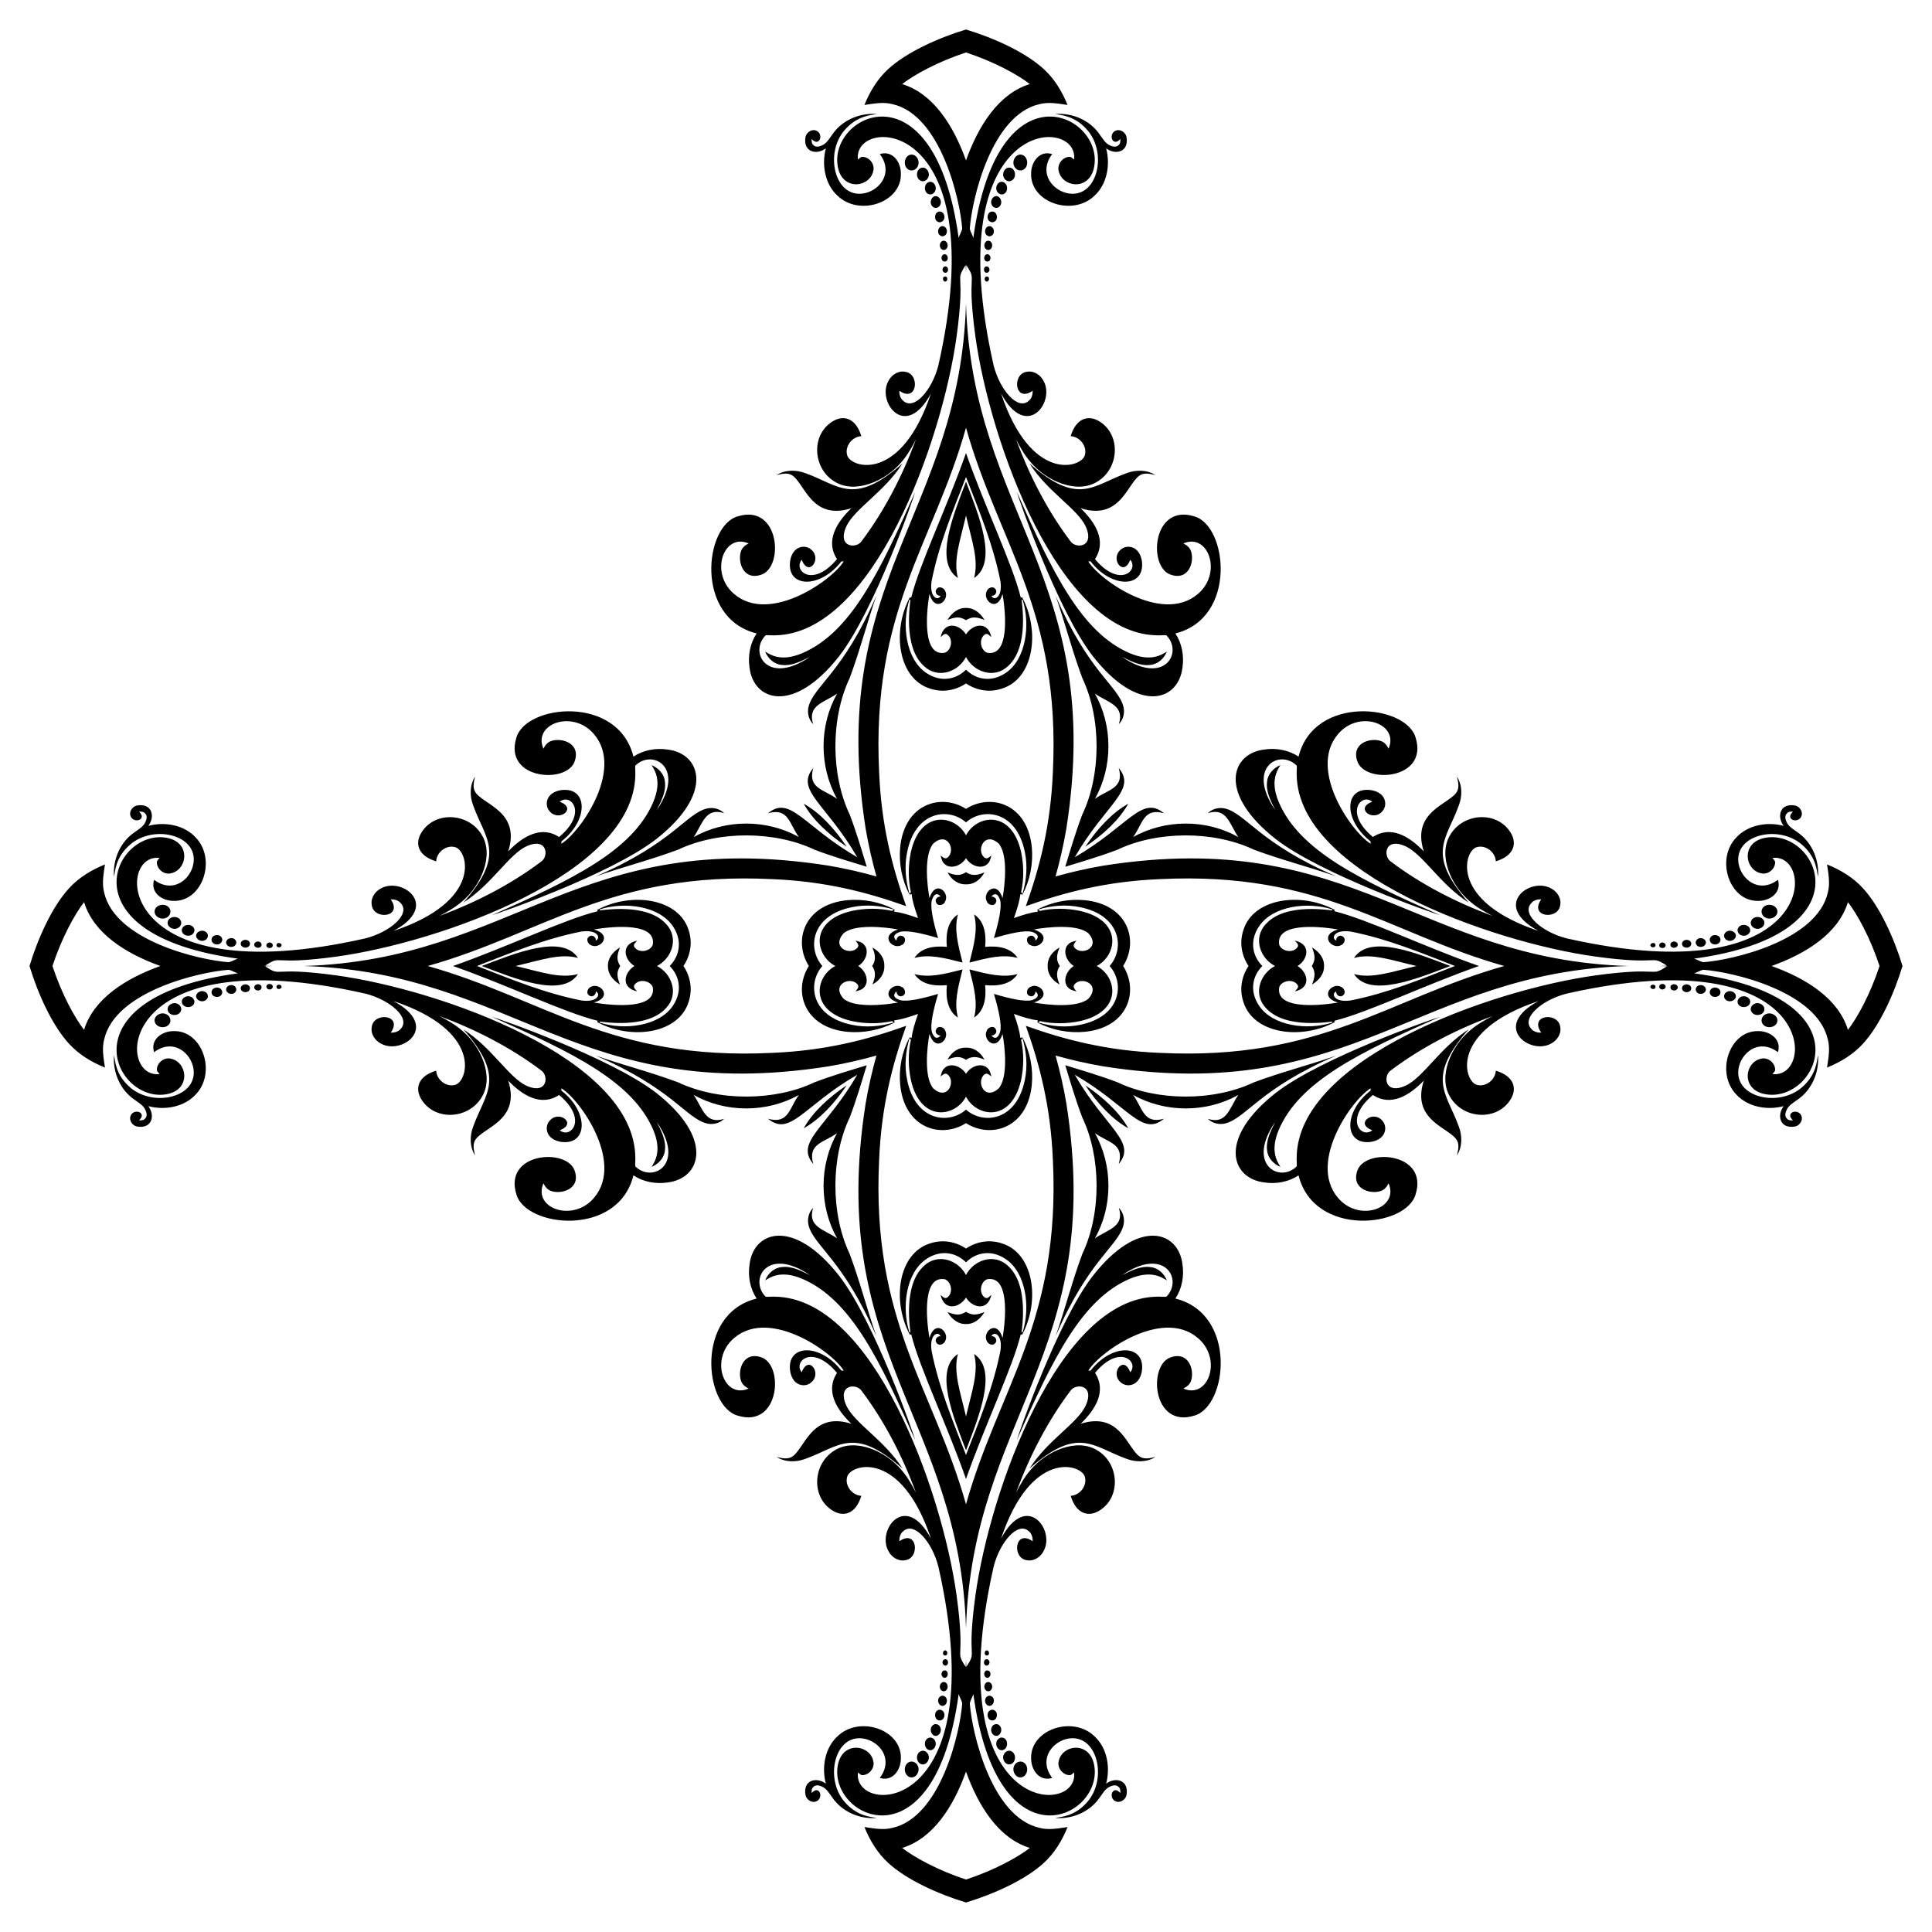 <?xml version="1.0" encoding="utf-8"?>

<!DOCTYPE svg PUBLIC "-//W3C//DTD SVG 1.1//EN" "http://www.w3.org/Graphics/SVG/1.1/DTD/svg11.dtd">
<svg version="1.1" id="Layer_1" xmlns="http://www.w3.org/2000/svg" xmlns:xlink="http://www.w3.org/1999/xlink" x="0px" y="0px"
	 viewBox="0 0 1650.41 1650.41" enable-background="new 0 0 1650.41 1650.41" xml:space="preserve">
<g>
	<path d="M1417.612,825.205c2.109,0.061,4.234,0.137,6.377,0.228c-15.158,9.877-3.466-0.109-61.307,7.842
		c-89.325,12.4-253.84,70.971-254.993,155.214c-0.137,2.614,0.282,5.228,0.056,7.842c-14.678,14.622-43.356-1.535-18.46-37.764
		c-3.684,7.521-8.036,15.476-6.869,24.179c0.587,6.451,5.526,11.663,11.341,14.044c-2.642-4.598-9.024-13.348-1.359-31.651
		c17.672-41.388,69.052-66.125,137.704-96.481c-3.249,0.662-101.247,34.613-140.245,64.911
		c-49.867,39.095-38.332,73.294-9.532,76.574c9.965,1.464,20.519-0.483,28.972-6.081c13.229,53.27,92.542,44.544,100.093,15.87
		c10.653-35.171-42.203-39.353-49.66-20.495c-5.998,15.843,10.431,21.052,19.634,18.05c3.201-1.006,5.43-3.684,6.797-6.636
		c8.921,20.209-21.88,32.601-40.507,15.226c-31.034-29.737,8.662-86.412,25.224-96.417c-0.024,0.507-0.065,1.512-0.081,2.019
		c-23.638,18.328-22.622,46.986,0.491,43.748c13.352-2.216,14.113-13.419,9.475-18.178c-7.902-9.229-23.759,2.695-8.494,8.253
		c-9.047,7.716-24.608-9.156,0.523-30.091c15.23,10,31.061,0.687,43.483-12.315c-11.111,34.805,22.774,40.18,28.49,51.341
		c2.019,3.982,0.732,8.43-0.145,12.524c4.625-7.263,4.585-16.634,1.609-24.501c-10.446-29.186-28.509-41.123,8.253-83.032
		c-24.529,15.722-38.512,40.94-53.947,48.132c-18.011,7.878-19.037-8.921-12.395-13.183c26.35-19.827,56.047-34.949,86.886-46.427
		c-6.636,3.515-13.28,7.175-18.99,12.113c-16.422,13.483-28.107,39.9-16.964,57.503c11.282,18.5,39.608,20.243,51.213,1.834
		c5.928-9.267,3.329-20.035-12.475-24.774c-0.41,7.947-8.904,14.519-16.65,11.977c-10.836-3.766-22.639-46.158,53.208-71.474
		c-40.534,21.609-7.687,46.225,10.296,36.525c5.261-2.526,9.242-8.253,8.188-14.245c-1.451-13.279-27.107-10.693-16.216,4.762
		c-3.113,0.016-6.451-0.692-8.502-3.234c-8.9-9.386,9.257-24.851,30.107-30.123c214.531-48.496,213.693,73.809,175.838,68.659
		c0.95-1.174,2.413-2.204,2.333-3.885c-0.105-5.864-6.403-10.754-12.122-9.162c-14.216,2.995-17.473,27.285,4.842,30.469
		c44.063,6.553,87.348-83.006-61.983-103.423c2.743-0.756,5.18-2.509,7.971-3.024c25.124,1.814,97.074,18.519,106.302,59.505
		c2.115,7.923,0.467,16.087-0.675,24.01c11.494-4.633,22.401-11.212,30.782-20.446c14.214-15.555,26.395-42.203,33.677-66.313
		c-7.281-24.11-19.463-50.758-33.677-66.313c-8.381-9.234-19.288-15.813-30.782-20.446c1.142,7.923,2.791,16.087,0.675,24.01
		c-9.228,40.987-81.178,57.691-106.302,59.505c-2.791-0.515-5.228-2.268-7.971-3.024c149.33-20.417,106.045-109.975,61.983-103.423
		c-22.314,3.184-19.058,27.474-4.842,30.469c5.719,1.593,12.017-3.298,12.122-9.162c0.081-1.681-1.383-2.711-2.333-3.885
		c37.855-5.15,38.694,117.155-175.838,68.659c-20.85-5.272-39.007-20.737-30.107-30.123c2.051-2.542,5.389-3.25,8.502-3.234
		c-10.892,15.455,14.764,18.041,16.216,4.762c1.054-5.993-2.928-11.719-8.188-14.245c-17.983-9.7-50.83,14.916-10.296,36.525
		c-75.847-25.316-64.044-67.708-53.208-71.474c7.746-2.542,16.24,4.03,16.65,11.977c15.804-4.739,18.404-15.507,12.475-24.774
		c-11.604-18.409-39.931-16.666-51.213,1.834c-11.143,17.603,0.542,44.019,16.964,57.503c5.711,4.939,12.355,8.599,18.99,12.113
		c-30.839-11.478-60.535-26.6-86.886-46.427c-6.642-4.262-5.617-21.061,12.395-13.183c15.435,7.192,29.418,32.411,53.947,48.132
		c-36.761-41.909-18.698-53.847-8.253-83.032c2.976-7.867,3.016-17.237-1.609-24.501c0.877,4.094,2.164,8.542,0.145,12.524
		c-5.716,11.161-39.601,16.536-28.49,51.341c-12.422-13.001-28.253-22.315-43.483-12.315c-25.131-20.935-9.57-37.807-0.523-30.091
		c-15.265,5.557,0.592,17.481,8.494,8.253c4.638-4.759,3.876-15.962-9.475-18.178c-23.113-3.237-24.129,25.42-0.491,43.748
		c0.016,0.507,0.056,1.512,0.081,2.019c-16.562-10.005-56.259-66.679-25.224-96.417c18.627-17.375,49.428-4.983,40.507,15.226
		c-1.367-2.952-3.596-5.63-6.797-6.636c-9.204-3.003-25.632,2.206-19.634,18.05c7.457,18.858,60.313,14.676,49.66-20.495
		c-7.551-28.675-86.863-37.401-100.093,15.87c-8.454-5.598-19.007-7.545-28.972-6.081c-28.801,3.28-40.336,37.479,9.532,76.574
		c38.999,30.298,136.997,64.249,140.245,64.911c-68.652-30.357-120.031-55.094-137.704-96.481
		c-7.665-18.303-1.282-27.053,1.359-31.651c-5.815,2.381-10.754,7.593-11.341,14.044c-1.166,8.703,3.185,16.658,6.869,24.179
		c-24.897-36.229,3.781-52.385,18.46-37.764c0.225,2.614-0.193,5.228-0.056,7.842c1.153,84.243,165.668,142.815,254.993,155.214
		c57.841,7.951,46.149-2.035,61.307,7.842C1421.846,825.068,1419.721,825.144,1417.612,825.205z M825.205,1417.612
		c-0.061,2.109-0.137,4.234-0.228,6.377c-9.877-15.158,0.109-3.466-7.842-61.307c-12.4-89.325-70.971-253.84-155.214-254.993
		c-2.614-0.137-5.228,0.282-7.842,0.056c-14.622-14.678,1.535-43.356,37.764-18.46c-7.521-3.684-15.476-8.036-24.179-6.869
		c-6.451,0.587-11.663,5.526-14.044,11.341c4.598-2.642,13.348-9.024,31.651-1.359c41.388,17.672,66.125,69.052,96.481,137.704
		c-0.662-3.249-34.613-101.247-64.911-140.245c-39.095-49.867-73.294-38.332-76.574-9.532c-1.464,9.965,0.482,20.519,6.081,28.972
		c-53.27,13.229-44.544,92.542-15.87,100.093c35.171,10.653,39.353-42.203,20.495-49.66c-15.843-5.998-21.052,10.431-18.05,19.634
		c1.006,3.201,3.684,5.43,6.636,6.797c-20.209,8.921-32.601-21.88-15.226-40.507c29.737-31.034,86.412,8.662,96.417,25.224
		c-0.507-0.024-1.512-0.065-2.019-0.081c-18.329-23.638-46.986-22.622-43.748,0.491c2.216,13.352,13.419,14.113,18.178,9.475
		c9.229-7.902-2.695-23.759-8.253-8.494c-7.716-9.047,9.156-24.608,30.091,0.523c-10,15.23-0.687,31.061,12.315,43.483
		c-34.805-11.111-40.18,22.774-51.341,28.49c-3.982,2.019-8.43,0.732-12.524-0.145c7.263,4.625,16.634,4.585,24.501,1.609
		c29.186-10.446,41.123-28.509,83.032,8.253c-15.722-24.529-40.94-38.512-48.132-53.947c-7.878-18.011,8.921-19.037,13.183-12.395
		c19.827,26.35,34.949,56.047,46.427,86.886c-3.515-6.636-7.175-13.28-12.113-18.99c-13.483-16.422-39.9-28.107-57.503-16.964
		c-18.5,11.282-20.243,39.608-1.834,51.213c9.267,5.928,20.035,3.329,24.774-12.475c-7.947-0.41-14.519-8.904-11.977-16.65
		c3.766-10.836,46.158-22.639,71.474,53.208c-21.609-40.534-46.225-7.687-36.525,10.296c2.526,5.261,8.253,9.242,14.245,8.188
		c13.279-1.451,10.693-27.107-4.762-16.216c-0.016-3.113,0.692-6.451,3.234-8.502c9.386-8.9,24.851,9.257,30.123,30.107
		c48.496,214.531-73.809,213.693-68.659,175.838c1.174,0.95,2.204,2.413,3.885,2.333c5.864-0.105,10.754-6.403,9.162-12.122
		c-2.995-14.216-27.285-17.473-30.469,4.842c-6.553,44.063,83.006,87.348,103.423-61.983c0.756,2.743,2.509,5.18,3.024,7.971
		c-1.814,25.124-18.519,97.074-59.505,106.302c-7.923,2.115-16.087,0.467-24.01-0.675c4.633,11.494,11.212,22.401,20.446,30.782
		c15.555,14.214,42.203,26.395,66.313,33.677c24.11-7.281,50.758-19.463,66.313-33.677c9.234-8.381,15.813-19.288,20.446-30.782
		c-7.923,1.142-16.087,2.791-24.01,0.675c-40.987-9.228-57.691-81.178-59.505-106.302c0.515-2.791,2.268-5.228,3.024-7.971
		c20.417,149.33,109.975,106.045,103.423,61.983c-3.183-22.314-27.474-19.058-30.469-4.842c-1.593,5.719,3.298,12.017,9.162,12.122
		c1.681,0.081,2.711-1.383,3.885-2.333c5.15,37.855-117.155,38.694-68.659-175.838c5.272-20.85,20.737-39.007,30.123-30.107
		c2.542,2.051,3.25,5.389,3.234,8.502c-15.455-10.892-18.041,14.764-4.762,16.216c5.993,1.054,11.719-2.928,14.245-8.188
		c9.7-17.983-14.916-50.83-36.525-10.296c25.316-75.847,67.708-64.044,71.474-53.208c2.542,7.746-4.03,16.24-11.977,16.65
		c4.739,15.804,15.507,18.404,24.774,12.475c18.409-11.604,16.666-39.931-1.834-51.213c-17.603-11.143-44.019,0.542-57.503,16.964
		c-4.939,5.711-8.599,12.355-12.113,18.99c11.478-30.839,26.6-60.535,46.427-86.886c4.262-6.642,21.061-5.617,13.183,12.395
		c-7.192,15.435-32.411,29.418-48.132,53.947c41.909-36.761,53.847-18.698,83.032-8.253c7.867,2.976,17.237,3.016,24.501-1.609
		c-4.094,0.877-8.542,2.164-12.524,0.145c-11.161-5.716-16.536-39.601-51.341-28.49c13.001-12.422,22.315-28.253,12.315-43.483
		c20.935-25.131,37.807-9.57,30.091-0.523c-5.557-15.265-17.481,0.592-8.253,8.494c4.759,4.638,15.962,3.876,18.178-9.475
		c3.238-23.113-25.42-24.129-43.748-0.491c-0.507,0.016-1.512,0.056-2.019,0.081c10.004-16.562,66.679-56.259,96.417-25.224
		c17.375,18.627,4.983,49.428-15.226,40.507c2.952-1.367,5.63-3.596,6.636-6.797c3.003-9.204-2.206-25.632-18.05-19.634
		c-18.858,7.457-14.677,60.313,20.495,49.66c28.675-7.551,37.4-86.863-15.87-100.093c5.598-8.454,7.545-19.007,6.081-28.972
		c-3.28-28.801-37.479-40.336-76.574,9.532c-30.298,38.999-64.249,136.997-64.911,140.245
		c30.357-68.652,55.094-120.031,96.481-137.704c18.303-7.665,27.053-1.282,31.651,1.359c-2.381-5.815-7.593-10.754-14.044-11.341
		c-8.703-1.166-16.658,3.185-24.179,6.869c36.229-24.897,52.385,3.781,37.764,18.46c-2.614,0.225-5.228-0.193-7.842-0.056
		c-84.243,1.153-142.815,165.668-155.214,254.993c-7.951,57.841,2.035,46.149-7.842,61.307
		C825.342,1421.846,825.266,1419.721,825.205,1417.612z M232.798,825.205c-2.109-0.061-4.234-0.137-6.377-0.228
		c15.158-9.877,3.466,0.109,61.307-7.842c89.325-12.4,253.84-70.971,254.993-155.214c0.137-2.614-0.282-5.228-0.056-7.842
		c14.678-14.622,43.356,1.535,18.46,37.764c3.684-7.521,8.035-15.476,6.869-24.179c-0.587-6.451-5.526-11.663-11.341-14.044
		c2.642,4.598,9.024,13.348,1.359,31.651c-17.672,41.388-69.052,66.125-137.704,96.481c3.249-0.662,101.247-34.613,140.246-64.911
		c49.867-39.095,38.332-73.294,9.532-76.574c-9.965-1.464-20.519,0.482-28.972,6.081c-13.229-53.27-92.542-44.544-100.093-15.87
		c-10.653,35.171,42.203,39.353,49.66,20.495c5.998-15.843-10.431-21.052-19.634-18.05c-3.201,1.006-5.43,3.684-6.797,6.636
		c-8.921-20.209,21.88-32.601,40.507-15.226c31.034,29.737-8.662,86.412-25.224,96.417c0.024-0.507,0.065-1.512,0.081-2.019
		c23.638-18.329,22.622-46.986-0.491-43.748c-13.352,2.216-14.113,13.419-9.475,18.178c7.902,9.229,23.759-2.695,8.494-8.253
		c9.047-7.716,24.608,9.156-0.523,30.091c-15.23-10-31.061-0.687-43.483,12.315c11.111-34.805-22.774-40.18-28.49-51.341
		c-2.019-3.982-0.732-8.43,0.145-12.524c-4.625,7.263-4.585,16.634-1.609,24.501c10.446,29.186,28.509,41.123-8.253,83.032
		c24.53-15.722,38.512-40.94,53.947-48.132c18.011-7.878,19.037,8.921,12.395,13.183c-26.35,19.827-56.047,34.949-86.886,46.427
		c6.636-3.515,13.28-7.175,18.99-12.113c16.422-13.483,28.107-39.9,16.964-57.503c-11.282-18.5-39.608-20.243-51.213-1.834
		c-5.928,9.267-3.329,20.035,12.475,24.774c0.41-7.947,8.904-14.519,16.65-11.977c10.836,3.766,22.639,46.158-53.207,71.474
		c40.534-21.609,7.687-46.225-10.296-36.525c-5.261,2.526-9.242,8.253-8.188,14.245c1.451,13.279,27.107,10.693,16.216-4.762
		c3.113-0.016,6.451,0.692,8.502,3.234c8.9,9.386-9.257,24.851-30.107,30.123c-214.531,48.496-213.693-73.809-175.838-68.659
		c-0.95,1.174-2.413,2.204-2.333,3.885c0.105,5.864,6.403,10.754,12.122,9.162c14.216-2.995,17.473-27.285-4.842-30.469
		c-44.063-6.553-87.348,83.006,61.983,103.423c-2.743,0.756-5.18,2.509-7.971,3.024c-25.124-1.814-97.074-18.519-106.302-59.505
		c-2.115-7.923-0.467-16.087,0.675-24.01c-11.494,4.633-22.401,11.212-30.782,20.446c-14.214,15.555-26.395,42.203-33.677,66.313
		c7.281,24.11,19.463,50.758,33.677,66.313c8.381,9.234,19.288,15.813,30.782,20.446c-1.142-7.923-2.791-16.087-0.675-24.01
		c9.228-40.987,81.178-57.691,106.302-59.505c2.791,0.515,5.228,2.268,7.971,3.024C53.932,851.89,97.217,941.448,141.279,934.896
		c22.314-3.183,19.058-27.474,4.842-30.469c-5.719-1.593-12.017,3.298-12.122,9.162c-0.081,1.681,1.383,2.711,2.333,3.885
		c-37.856,5.15-38.694-117.155,175.838-68.659c20.85,5.272,39.007,20.737,30.107,30.123c-2.051,2.542-5.389,3.25-8.502,3.234
		c10.892-15.455-14.764-18.041-16.216-4.762c-1.054,5.993,2.928,11.719,8.188,14.245c17.983,9.7,50.83-14.916,10.296-36.525
		c75.847,25.316,64.044,67.708,53.207,71.474c-7.746,2.542-16.24-4.03-16.65-11.977c-15.804,4.739-18.404,15.507-12.475,24.774
		c11.604,18.409,39.931,16.666,51.213-1.834c11.143-17.603-0.542-44.019-16.964-57.503c-5.711-4.939-12.355-8.599-18.99-12.113
		c30.839,11.478,60.535,26.6,86.886,46.427c6.642,4.262,5.617,21.061-12.395,13.183c-15.435-7.192-29.418-32.411-53.947-48.132
		c36.761,41.909,18.698,53.847,8.253,83.032c-2.976,7.867-3.016,17.237,1.609,24.501c-0.877-4.094-2.164-8.542-0.145-12.524
		c5.716-11.161,39.601-16.536,28.49-51.341c12.422,13.001,28.253,22.315,43.483,12.315c25.131,20.935,9.57,37.807,0.523,30.091
		c15.265-5.557-0.592-17.481-8.494-8.253c-4.638,4.759-3.876,15.962,9.475,18.178c23.113,3.238,24.129-25.42,0.491-43.748
		c-0.016-0.507-0.056-1.512-0.081-2.019c16.562,10.004,56.259,66.679,25.224,96.417c-18.627,17.375-49.428,4.983-40.507-15.226
		c1.367,2.952,3.596,5.63,6.797,6.636c9.204,3.003,25.632-2.206,19.634-18.05c-7.457-18.858-60.313-14.677-49.66,20.495
		c7.551,28.675,86.863,37.4,100.093-15.87c8.454,5.598,19.007,7.545,28.972,6.081c28.801-3.28,40.336-37.479-9.532-76.574
		c-38.999-30.298-136.997-64.249-140.246-64.911c68.652,30.357,120.031,55.094,137.704,96.481
		c7.665,18.303,1.282,27.053-1.359,31.651c5.815-2.381,10.754-7.593,11.341-14.044c1.166-8.703-3.185-16.658-6.869-24.179
		c24.897,36.229-3.781,52.385-18.46,37.764c-0.225-2.614,0.193-5.228,0.056-7.842c-1.153-84.243-165.668-142.815-254.993-155.214
		c-57.841-7.951-46.149,2.035-61.307-7.842C228.563,825.342,230.689,825.266,232.798,825.205z M825.205,232.798
		c0.061-2.109,0.137-4.234,0.228-6.377c9.877,15.158-0.109,3.466,7.842,61.307c12.4,89.325,70.971,253.84,155.214,254.993
		c2.614,0.137,5.228-0.282,7.842-0.056c14.622,14.678-1.535,43.356-37.764,18.46c7.521,3.684,15.476,8.035,24.179,6.869
		c6.451-0.587,11.663-5.526,14.044-11.341c-4.598,2.642-13.348,9.024-31.651,1.359c-41.388-17.672-66.125-69.052-96.481-137.704
		c0.662,3.249,34.613,101.247,64.911,140.246c39.095,49.867,73.294,38.332,76.574,9.532c1.464-9.965-0.483-20.519-6.081-28.972
		c53.27-13.229,44.544-92.542,15.87-100.093c-35.171-10.653-39.353,42.203-20.495,49.66c15.843,5.998,21.052-10.431,18.05-19.634
		c-1.006-3.201-3.684-5.43-6.636-6.797c20.209-8.921,32.601,21.88,15.226,40.507c-29.737,31.034-86.412-8.662-96.417-25.224
		c0.507,0.024,1.512,0.065,2.019,0.081c18.328,23.638,46.986,22.622,43.748-0.491c-2.216-13.352-13.419-14.113-18.178-9.475
		c-9.229,7.902,2.695,23.759,8.253,8.494c7.716,9.047-9.156,24.608-30.091-0.523c10-15.23,0.687-31.061-12.315-43.483
		c34.805,11.111,40.18-22.774,51.341-28.49c3.982-2.019,8.43-0.732,12.524,0.145c-7.263-4.625-16.634-4.585-24.501-1.609
		c-29.186,10.446-41.123,28.509-83.032-8.253c15.722,24.53,40.94,38.512,48.132,53.947c7.878,18.011-8.921,19.037-13.183,12.395
		c-19.827-26.35-34.949-56.047-46.427-86.886c3.515,6.636,7.175,13.28,12.113,18.99c13.483,16.422,39.9,28.107,57.503,16.964
		c18.5-11.282,20.243-39.608,1.834-51.213c-9.267-5.928-20.035-3.329-24.774,12.475c7.947,0.41,14.519,8.904,11.977,16.65
		c-3.766,10.836-46.158,22.639-71.474-53.207c21.609,40.534,46.225,7.687,36.525-10.296c-2.526-5.261-8.253-9.242-14.245-8.188
		c-13.279,1.451-10.693,27.107,4.762,16.216c0.016,3.113-0.692,6.451-3.234,8.502c-9.386,8.9-24.851-9.257-30.123-30.107
		c-48.496-214.531,73.809-213.693,68.659-175.838c-1.174-0.95-2.204-2.413-3.885-2.333c-5.864,0.105-10.754,6.403-9.162,12.122
		c2.995,14.216,27.285,17.473,30.469-4.842c6.553-44.063-83.006-87.348-103.423,61.983c-0.756-2.743-2.509-5.18-3.024-7.971
		c1.814-25.124,18.519-97.074,59.505-106.302c7.923-2.115,16.087-0.467,24.01,0.675c-4.633-11.494-11.212-22.401-20.446-30.782
		c-15.555-14.214-42.203-26.395-66.313-33.677c-24.11,7.281-50.758,19.463-66.313,33.677c-9.234,8.381-15.813,19.288-20.446,30.782
		c7.923-1.142,16.087-2.791,24.01-0.675c40.987,9.228,57.691,81.178,59.505,106.302c-0.515,2.791-2.268,5.228-3.024,7.971
		C798.52,53.932,708.961,97.217,715.514,141.279c3.184,22.314,27.474,19.058,30.469,4.842c1.593-5.719-3.298-12.017-9.162-12.122
		c-1.681-0.081-2.711,1.383-3.885,2.333c-5.15-37.856,117.155-38.694,68.659,175.838c-5.272,20.85-20.737,39.007-30.123,30.107
		c-2.542-2.051-3.25-5.389-3.234-8.502c15.455,10.892,18.041-14.764,4.762-16.216c-5.993-1.054-11.719,2.928-14.245,8.188
		c-9.7,17.983,14.916,50.83,36.525,10.296c-25.316,75.847-67.708,64.044-71.474,53.207c-2.542-7.746,4.03-16.24,11.977-16.65
		c-4.739-15.804-15.507-18.404-24.774-12.475c-18.409,11.604-16.666,39.931,1.834,51.213c17.603,11.143,44.019-0.542,57.503-16.964
		c4.939-5.711,8.599-12.355,12.113-18.99c-11.478,30.839-26.6,60.535-46.427,86.886c-4.262,6.642-21.061,5.617-13.183-12.395
		c7.192-15.435,32.411-29.418,48.132-53.947c-41.909,36.761-53.847,18.698-83.032,8.253c-7.867-2.976-17.237-3.016-24.501,1.609
		c4.094-0.877,8.542-2.164,12.524-0.145c11.161,5.716,16.536,39.601,51.341,28.49c-13.001,12.422-22.315,28.253-12.315,43.483
		c-20.935,25.131-37.807,9.57-30.091,0.523c5.557,15.265,17.481-0.592,8.253-8.494c-4.759-4.638-15.962-3.876-18.178,9.475
		c-3.237,23.113,25.42,24.129,43.748,0.491c0.507-0.016,1.512-0.056,2.019-0.081c-10.005,16.562-66.679,56.259-96.417,25.224
		c-17.375-18.627-4.983-49.428,15.226-40.507c-2.952,1.367-5.63,3.596-6.636,6.797c-3.003,9.204,2.206,25.632,18.05,19.634
		c18.858-7.457,14.676-60.313-20.495-49.66c-28.675,7.551-37.401,86.863,15.87,100.093c-5.598,8.454-7.545,19.007-6.081,28.972
		c3.28,28.801,37.479,40.336,76.574-9.532c30.298-38.999,64.249-136.997,64.911-140.246
		c-30.357,68.652-55.094,120.031-96.481,137.704c-18.303,7.665-27.053,1.282-31.651-1.359c2.381,5.815,7.593,10.754,14.044,11.341
		c8.703,1.166,16.658-3.185,24.179-6.869c-36.229,24.897-52.385-3.781-37.764-18.46c2.614-0.225,5.228,0.193,7.842,0.056
		c84.243-1.153,142.815-165.668,155.214-254.993c7.951-57.841-2.035-46.149,7.842-61.307
		C825.068,228.563,825.144,230.689,825.205,232.798z M901.702,748.708c3.635-12.945,6.775-26.451,9.209-40.766
		c33.614-213.238-80.322-268.941-85.705-448.514c-5.384,179.573-119.32,235.277-85.705,448.514
		c2.434,14.314,5.574,27.821,9.209,40.766c-12.945-3.635-26.451-6.775-40.766-9.209c-213.238-33.614-268.941,80.322-448.514,85.705
		c179.573,5.384,235.277,119.32,448.514,85.705c14.314-2.434,27.821-5.574,40.766-9.209c-3.635,12.945-6.775,26.451-9.209,40.766
		c-33.614,213.238,80.322,268.941,85.705,448.514c5.384-179.573,119.32-235.277,85.705-448.514
		c-2.434-14.314-5.574-27.821-9.209-40.766c12.945,3.635,26.451,6.775,40.766,9.209c213.238,33.614,268.941-80.322,448.514-85.705
		c-179.573-5.384-235.277-119.32-448.514-85.705C928.153,741.933,914.646,745.073,901.702,748.708z M963.825,963.825
		c-7.943-14.182-21.442-26.387-36.735-36.735C937.438,942.383,949.643,955.882,963.825,963.825z M686.585,963.825
		c14.182-7.943,26.387-21.442,36.735-36.735C708.027,937.438,694.528,949.643,686.585,963.825z M686.585,686.585
		c7.943,14.182,21.442,26.387,36.735,36.735C712.972,708.027,700.767,694.528,686.585,686.585z M963.825,686.585
		c-14.182,7.943-26.387,21.442-36.735,36.735C942.383,712.972,955.882,700.767,963.825,686.585z M1605.601,825.205
		c-7.943,24.126-18.927,44.11-27.007,54.546c-8.084-26.503-35.319-43.831-65.216-54.546c29.896-10.714,57.132-28.043,65.216-54.546
		C1586.674,781.094,1597.659,801.079,1605.601,825.205z M825.205,1605.601c-24.126-7.943-44.11-18.927-54.546-27.007
		c26.503-8.084,43.831-35.319,54.546-65.216c10.714,29.896,28.043,57.132,54.546,65.216
		C869.315,1586.674,849.331,1597.659,825.205,1605.601z M44.809,825.205c7.943-24.126,18.927-44.11,27.007-54.546
		c8.084,26.503,35.319,43.831,65.216,54.546c-29.896,10.714-57.132,28.043-65.216,54.546
		C63.736,869.315,52.751,849.331,44.809,825.205z M825.205,44.809c24.126,7.943,44.11,18.927,54.546,27.007
		c-26.503,8.084-43.831,35.319-54.546,65.216c-10.714-29.896-28.043-57.132-54.546-65.216
		C781.094,63.736,801.079,52.751,825.205,44.809z M825.205,407.512c11.394,29.17,23.415,58.357,29.45,89.214
		c1.934,14.225-5.828,16.735-7.714,12.202c3.121,0.434,5.526-3.403,3.282-5.807c-1.995-2.848-6.274-0.95-7.295,1.818
		c-3.928,7.486,8.57,19.191,13.521,2.461c3.127,18.866,5.519,53.67-13.312,50.175c-5.767-2.437-7.126-12.025-1.778-15.62
		c2.18-1.423,4.022,1.07,5.51,2.349c-2.988-14.202-16.119-11.29-21.664-2.352c-5.545-8.938-18.676-11.85-21.664,2.352
		c1.488-1.279,3.33-3.772,5.51-2.349c5.349,3.596,3.99,13.183-1.777,15.62c-18.831,3.495-16.439-31.31-13.312-50.175
		c4.951,16.73,17.449,5.025,13.521-2.461c-1.021-2.767-5.301-4.665-7.295-1.818c-2.244,2.405,0.161,6.242,3.282,5.807
		c-1.886,4.534-9.648,2.024-7.714-12.202C801.79,465.869,813.811,436.682,825.205,407.512z M407.512,825.205
		c29.17-11.394,58.357-23.415,89.214-29.45c14.225-1.934,16.735,5.828,12.202,7.714c0.434-3.121-3.403-5.526-5.807-3.282
		c-2.848,1.995-0.95,6.274,1.818,7.295c7.486,3.928,19.191-8.57,2.461-13.521c18.866-3.127,53.67-5.519,50.175,13.312
		c-2.437,5.767-12.025,7.126-15.62,1.777c-1.423-2.18,1.07-4.022,2.349-5.51c-14.202,2.988-11.29,16.119-2.352,21.664
		c-8.938,5.545-11.85,18.676,2.352,21.664c-1.279-1.488-3.772-3.33-2.349-5.51c3.596-5.349,13.183-3.99,15.62,1.778
		c3.495,18.831-31.31,16.439-50.175,13.312c16.73-4.951,5.025-17.449-2.461-13.521c-2.767,1.021-4.665,5.301-1.818,7.295
		c2.405,2.244,6.242-0.161,5.807-3.282c4.534,1.886,2.024,9.647-12.202,7.714C465.869,848.62,436.682,836.599,407.512,825.205z
		 M825.205,1242.897c-11.394-29.17-23.415-58.357-29.45-89.214c-1.934-14.225,5.828-16.735,7.714-12.202
		c-3.121-0.434-5.526,3.403-3.282,5.807c1.995,2.848,6.274,0.95,7.295-1.818c3.928-7.486-8.57-19.191-13.521-2.461
		c-3.127-18.865-5.519-53.67,13.312-50.175c5.767,2.437,7.126,12.025,1.777,15.62c-2.18,1.423-4.022-1.07-5.51-2.349
		c2.988,14.202,16.119,11.29,21.664,2.352c5.545,8.938,18.676,11.85,21.664-2.352c-1.488,1.279-3.33,3.772-5.51,2.349
		c-5.349-3.596-3.99-13.183,1.778-15.62c18.831-3.495,16.439,31.31,13.312,50.175c-4.951-16.73-17.449-5.025-13.521,2.461
		c1.021,2.767,5.301,4.665,7.295,1.818c2.244-2.405-0.161-6.242-3.282-5.807c1.886-4.534,9.647-2.024,7.714,12.202
		C848.62,1184.541,836.599,1213.728,825.205,1242.897z M1242.897,825.205c-29.17,11.394-58.357,23.415-89.214,29.45
		c-14.225,1.934-16.735-5.828-12.202-7.714c-0.434,3.121,3.403,5.526,5.807,3.282c2.848-1.995,0.95-6.274-1.818-7.295
		c-7.486-3.928-19.191,8.57-2.461,13.521c-18.865,3.127-53.67,5.519-50.175-13.312c2.437-5.767,12.025-7.126,15.62-1.778
		c1.423,2.18-1.07,4.022-2.349,5.51c14.202-2.988,11.29-16.119,2.352-21.664c8.938-5.545,11.85-18.676-2.352-21.664
		c1.279,1.488,3.772,3.33,2.349,5.51c-3.596,5.349-13.183,3.99-15.62-1.777c-3.495-18.831,31.31-16.439,50.175-13.312
		c-16.73,4.951-5.025,17.449,2.461,13.521c2.767-1.021,4.665-5.301,1.818-7.295c-2.405-2.244-6.242,0.161-5.807,3.282
		c-4.534-1.886-2.024-9.648,12.202-7.714C1184.541,801.79,1213.728,813.811,1242.897,825.205z M825.205,561.217
		c6.418,12.618,23.885,19.138,35.885,7.804c18.713-16.846,11.316-55.767,11.679-56.723c0.193-0.008,0.595-0.032,0.788-0.048
		c6.738,21.219,3.157,50.923-14.607,62.723c-12.676,8.38-25.474,5.301-33.745-2.89c-8.271,8.192-21.069,11.27-33.745,2.89
		c-17.764-11.799-21.346-41.504-14.607-62.723c0.193,0.016,0.595,0.04,0.788,0.048c0.363,0.955-7.033,39.876,11.679,56.723
		C801.32,580.356,818.787,573.836,825.205,561.217z M561.217,825.205c12.618-6.418,19.138-23.885,7.804-35.885
		c-16.846-18.713-55.767-11.316-56.723-11.679c-0.008-0.193-0.032-0.595-0.048-0.788c21.219-6.739,50.923-3.157,62.723,14.607
		c8.38,12.676,5.301,25.474-2.89,33.745c8.192,8.271,11.27,21.069,2.89,33.745c-11.799,17.764-41.504,21.346-62.723,14.607
		c0.016-0.193,0.04-0.595,0.048-0.788c0.955-0.363,39.876,7.033,56.723-11.679C580.356,849.09,573.836,831.623,561.217,825.205z
		 M825.205,1089.193c-6.418-12.618-23.885-19.138-35.885-7.804c-18.713,16.846-11.316,55.767-11.679,56.723
		c-0.193,0.008-0.595,0.032-0.788,0.048c-6.739-21.219-3.157-50.923,14.607-62.723c12.676-8.38,25.474-5.302,33.745,2.89
		c8.271-8.192,21.069-11.27,33.745-2.89c17.764,11.799,21.346,41.504,14.607,62.723c-0.193-0.016-0.595-0.04-0.788-0.048
		c-0.363-0.955,7.033-39.876-11.679-56.723C849.09,1070.054,831.623,1076.574,825.205,1089.193z M1089.193,825.205
		c-12.618,6.418-19.138,23.885-7.804,35.885c16.846,18.713,55.767,11.316,56.723,11.679c0.008,0.193,0.032,0.595,0.048,0.788
		c-21.219,6.738-50.923,3.157-62.723-14.607c-8.38-12.676-5.302-25.474,2.89-33.745c-8.192-8.271-11.27-21.069-2.89-33.745
		c11.799-17.764,41.504-21.346,62.723-14.607c-0.016,0.193-0.04,0.595-0.048,0.788c-0.955,0.363-39.876-7.033-56.723,11.679
		C1070.054,801.32,1076.574,818.787,1089.193,825.205z M825.205,529.821c1.147-0.779,2.41-1.401,3.792-1.821
		c4.07-1.367,8.228,0.233,12.065,1.56c-4.576-7.354-10.321-10.403-15.857-10.233c-5.536-0.17-11.281,2.879-15.857,10.233
		c3.837-1.327,7.995-2.928,12.065-1.56C822.795,528.42,824.058,529.042,825.205,529.821z M529.821,825.205
		c-0.779-1.147-1.401-2.41-1.821-3.792c-1.367-4.07,0.233-8.228,1.56-12.065c-7.354,4.576-10.403,10.321-10.233,15.857
		c-0.17,5.536,2.879,11.281,10.233,15.857c-1.327-3.837-2.928-7.995-1.56-12.065C528.42,827.615,529.042,826.352,529.821,825.205z
		 M825.205,1120.589c-1.147,0.779-2.41,1.401-3.792,1.821c-4.07,1.367-8.228-0.233-12.065-1.56
		c4.576,7.354,10.321,10.403,15.857,10.233c5.536,0.17,11.281-2.879,15.857-10.233c-3.837,1.327-7.995,2.928-12.065,1.56
		C827.615,1121.99,826.352,1121.368,825.205,1120.589z M1120.589,825.205c0.779,1.147,1.401,2.41,1.821,3.792
		c1.367,4.07-0.233,8.228-1.56,12.065c7.354-4.576,10.403-10.321,10.233-15.857c0.17-5.536-2.879-11.281-10.233-15.857
		c1.327,3.837,2.928,7.995,1.56,12.065C1121.99,822.795,1121.368,824.058,1120.589,825.205z M825.205,583.844
		c9.112,6.075,20.077,7.888,30.488,4.465c27.507-8.388,32.998-48.989,17.518-78.013c-0.306,0.048-0.917,0.145-1.223,0.201
		c-6.939-28.359-30.467-76.947-46.784-123.496c-16.317,46.549-39.844,95.137-46.784,123.496c-0.306-0.056-0.917-0.153-1.223-0.201
		c-15.48,29.024-9.988,69.626,17.518,78.013C805.128,591.732,816.093,589.919,825.205,583.844z M583.844,825.205
		c6.075-9.112,7.888-20.077,4.465-30.488c-8.388-27.507-48.989-32.998-78.013-17.518c0.048,0.306,0.145,0.917,0.201,1.223
		c-28.359,6.939-76.947,30.467-123.496,46.784c46.549,16.317,95.137,39.844,123.496,46.784c-0.056,0.306-0.153,0.917-0.201,1.223
		c29.024,15.48,69.626,9.988,78.013-17.518C591.732,845.282,589.919,834.317,583.844,825.205z M825.205,1066.566
		c-9.112-6.075-20.077-7.888-30.488-4.465c-27.507,8.388-32.998,48.989-17.518,78.013c0.306-0.048,0.917-0.145,1.223-0.201
		c6.939,28.359,30.467,76.947,46.784,123.496c16.317-46.549,39.844-95.137,46.784-123.496c0.306,0.056,0.917,0.153,1.223,0.201
		c15.48-29.024,9.988-69.626-17.518-78.013C845.282,1058.678,834.317,1060.491,825.205,1066.566z M1066.566,825.205
		c-6.075,9.112-7.888,20.077-4.465,30.488c8.388,27.507,48.989,32.998,78.013,17.518c-0.048-0.306-0.145-0.917-0.201-1.223
		c28.359-6.939,76.947-30.467,123.496-46.784c-46.549-16.317-95.137-39.844-123.496-46.784c0.056-0.306,0.153-0.917,0.201-1.223
		c-29.024-15.48-69.626-9.988-78.013,17.518C1058.678,805.128,1060.491,816.093,1066.566,825.205z M825.205,365.365
		c27.903,99.194,80.918,156.286,74.22,294.065c-1.832,45.162-11.125,81.23-23.111,114.667
		c33.437-11.987,69.505-21.279,114.667-23.111c137.778-6.698,194.871,46.317,294.065,74.22
		c-99.194,27.903-156.286,80.918-294.065,74.22c-45.163-1.832-81.23-11.125-114.667-23.111
		c11.987,33.437,21.279,69.505,23.111,114.667c6.698,137.778-46.317,194.871-74.22,294.065
		c-27.903-99.194-80.918-156.286-74.22-294.065c1.832-45.163,11.125-81.23,23.111-114.667
		c-33.437,11.987-69.505,21.279-114.667,23.111c-137.779,6.698-194.871-46.317-294.065-74.22
		c99.194-27.903,156.286-80.918,294.065-74.22c45.162,1.832,81.23,11.125,114.667,23.111
		c-11.987-33.437-21.279-69.505-23.111-114.667C744.287,521.651,797.302,464.558,825.205,365.365z M866.154,784.256
		c2.911-8.147,4.889-15.035,5.521-20.455c0.579,0.145,1.166,0.289,1.762,0.427c6.539-12.371,9.274-26.648,7.979-40.563
		c-3.689-36.975-34.8-46.318-56.211-32.697c-21.411-13.621-52.522-4.278-56.211,32.697c-1.295,13.915,1.44,28.192,7.979,40.563
		c0.595-0.137,1.183-0.282,1.762-0.427c0.632,5.42,2.61,12.307,5.521,20.455c-8.147-2.911-15.035-4.889-20.455-5.521
		c0.145-0.579,0.289-1.166,0.427-1.762c-12.371-6.539-26.648-9.274-40.563-7.979c-36.975,3.689-46.318,34.8-32.697,56.211
		c-13.621,21.411-4.278,52.522,32.697,56.211c13.915,1.295,28.192-1.44,40.563-7.979c-0.137-0.595-0.282-1.183-0.427-1.762
		c5.42-0.632,12.307-2.61,20.455-5.521c-2.911,8.147-4.889,15.035-5.521,20.455c-0.579-0.145-1.166-0.289-1.762-0.427
		c-6.539,12.371-9.274,26.648-7.979,40.563c3.689,36.975,34.8,46.318,56.211,32.697c21.411,13.621,52.522,4.278,56.211-32.697
		c1.295-13.915-1.44-28.192-7.979-40.563c-0.595,0.137-1.183,0.282-1.762,0.427c-0.632-5.42-2.61-12.308-5.521-20.455
		c8.147,2.911,15.035,4.889,20.455,5.521c-0.145,0.579-0.289,1.166-0.427,1.762c12.371,6.539,26.648,9.274,40.563,7.979
		c36.975-3.689,46.318-34.8,32.697-56.211c13.621-21.411,4.278-52.522-32.697-56.211c-13.915-1.295-28.192,1.44-40.563,7.979
		c0.137,0.595,0.282,1.183,0.427,1.762C881.189,779.367,874.301,781.345,866.154,784.256z M825.205,755.442
		c5.87,0.229,11.791-2.954,15.792-10.173c-4.11,1.681-8.791,3.137-13.103,1.239c-0.961-0.405-1.857-0.901-2.69-1.474
		c-0.832,0.573-1.728,1.069-2.69,1.474c-4.311,1.898-8.993,0.442-13.103-1.239C813.414,752.488,819.335,755.671,825.205,755.442z
		 M755.442,825.205c0.229-5.87-2.954-11.791-10.173-15.792c1.681,4.11,3.137,8.792,1.239,13.103
		c-0.405,0.961-0.901,1.857-1.474,2.69c0.573,0.832,1.069,1.728,1.474,2.69c1.898,4.311,0.442,8.993-1.239,13.103
		C752.488,836.996,755.671,831.075,755.442,825.205z M825.205,894.967c-5.87-0.229-11.791,2.954-15.792,10.173
		c4.11-1.681,8.792-3.137,13.103-1.239c0.961,0.405,1.857,0.901,2.69,1.474c0.832-0.573,1.728-1.069,2.69-1.474
		c4.311-1.898,8.993-0.442,13.103,1.239C836.996,897.921,831.075,894.739,825.205,894.967z M894.967,825.205
		c-0.229,5.87,2.954,11.791,10.173,15.792c-1.681-4.11-3.137-8.791-1.239-13.103c0.405-0.961,0.901-1.857,1.474-2.69
		c-0.573-0.832-1.069-1.728-1.474-2.69c-1.898-4.311-0.442-8.993,1.239-13.103C897.921,813.414,894.739,819.335,894.967,825.205z
		 M825.205,702.507c14.889-13.132,43.253-9.656,50.259,25.316c2.518,11.872,1.407,24.235-2.027,35.802
		c-0.402-0.499-0.788-1.014-1.159-1.544c2.502-11.261,2.341-23.101-0.024-34.386c-8.402-36.875-38.212-31.344-47.049-14.109
		c-8.837-17.234-38.647-22.765-47.049,14.109c-2.365,11.285-2.526,23.125-0.024,34.386c-0.37,0.531-0.756,1.046-1.158,1.544
		c-3.434-11.566-4.545-23.929-2.027-35.802C781.952,692.851,810.316,689.375,825.205,702.507z M702.507,825.205
		c-13.132-14.889-9.656-43.253,25.316-50.259c11.872-2.518,24.235-1.407,35.802,2.027c-0.499,0.402-1.014,0.788-1.544,1.158
		c-11.261-2.502-23.101-2.341-34.386,0.024c-36.875,8.402-31.344,38.212-14.109,47.049c-17.234,8.837-22.765,38.647,14.109,47.049
		c11.285,2.365,23.125,2.526,34.386,0.024c0.531,0.37,1.046,0.756,1.544,1.159c-11.566,3.434-23.929,4.545-35.802,2.027
		C692.851,868.458,689.375,840.094,702.507,825.205z M825.205,947.903c-14.889,13.132-43.253,9.656-50.259-25.316
		c-2.518-11.872-1.407-24.235,2.027-35.802c0.402,0.499,0.788,1.014,1.158,1.544c-2.502,11.261-2.341,23.101,0.024,34.386
		c8.402,36.875,38.212,31.344,47.049,14.11c8.837,17.234,38.647,22.765,47.049-14.11c2.365-11.285,2.526-23.125,0.024-34.386
		c0.37-0.531,0.756-1.046,1.159-1.544c3.434,11.566,4.545,23.929,2.027,35.802C868.458,957.559,840.094,961.035,825.205,947.903z
		 M947.903,825.205c13.132,14.889,9.656,43.253-25.316,50.259c-11.872,2.518-24.235,1.407-35.802-2.027
		c0.499-0.402,1.014-0.788,1.544-1.159c11.261,2.502,23.101,2.341,34.386-0.024c36.875-8.402,31.344-38.212,14.11-47.049
		c17.234-8.837,22.765-38.647-14.11-47.049c-11.285-2.365-23.125-2.526-34.386-0.024c-0.531-0.37-1.046-0.756-1.544-1.158
		c11.566-3.434,23.929-4.545,35.802-2.027C957.559,781.952,961.035,810.316,947.903,825.205z M825.205,733.128
		c4.393,6.962,13.539,9.552,18.302,4.935c2.108-1.818,2.702-4.649,3.394-7.223c-1.657,1.198-3.66,3.427-5.8,1.834
		c-7.565-5.667-0.381-23.171,12.025-12.049c7.99,9.259,5.513,34.556,3.29,46.531c-5.292-16.367-17.682-4.404-13.376,2.968
		c1.094,3.177,6.379,4.448,7.698,0.788c1.416-2.671-1.279-5.244-3.949-5.035c3.482-3.859,6.074-1.759,7.625,3.201
		c1.441,5.807-1.089,17.954-5.36,32.279c14.325-4.271,26.471-6.801,32.279-5.36c4.961,1.551,7.06,4.144,3.201,7.625
		c0.209-2.671-2.365-5.365-5.035-3.949c-3.66,1.319-2.389,6.603,0.788,7.698c7.372,4.306,19.335-8.085,2.968-13.376
		c11.975-2.224,37.272-4.7,46.531,3.29c11.122,12.405-6.381,19.59-12.049,12.025c-1.593-2.139,0.635-4.142,1.834-5.8
		c-2.574,0.692-5.405,1.287-7.223,3.394c-4.617,4.762-2.027,13.908,4.935,18.302c-6.962,4.393-9.552,13.539-4.935,18.302
		c1.818,2.108,4.649,2.702,7.223,3.394c-1.199-1.657-3.427-3.66-1.834-5.8c5.667-7.565,23.171-0.381,12.049,12.025
		c-9.259,7.99-34.556,5.513-46.531,3.29c16.367-5.292,4.404-17.682-2.968-13.376c-3.177,1.094-4.448,6.379-0.788,7.698
		c2.671,1.416,5.244-1.279,5.035-3.949c3.859,3.482,1.759,6.074-3.201,7.625c-5.807,1.441-17.954-1.089-32.279-5.36
		c4.272,14.325,6.801,26.471,5.36,32.279c-1.551,4.961-4.144,7.06-7.625,3.201c2.671,0.209,5.365-2.365,3.949-5.035
		c-1.319-3.66-6.603-2.389-7.698,0.788c-4.306,7.372,8.085,19.335,13.376,2.968c2.224,11.975,4.7,37.272-3.29,46.531
		c-12.405,11.122-19.59-6.381-12.025-12.049c2.139-1.593,4.142,0.635,5.8,1.834c-0.692-2.574-1.287-5.405-3.394-7.223
		c-4.762-4.617-13.908-2.027-18.302,4.935c-4.393-6.962-13.539-9.552-18.302-4.935c-2.108,1.818-2.703,4.649-3.394,7.223
		c1.657-1.199,3.66-3.427,5.8-1.834c7.565,5.667,0.381,23.171-12.025,12.049c-7.99-9.259-5.513-34.556-3.29-46.531
		c5.292,16.367,17.682,4.404,13.376-2.968c-1.094-3.177-6.379-4.448-7.698-0.788c-1.416,2.671,1.279,5.244,3.949,5.035
		c-3.482,3.859-6.074,1.759-7.625-3.201c-1.441-5.807,1.089-17.954,5.36-32.279c-14.325,4.272-26.471,6.801-32.279,5.36
		c-4.961-1.551-7.06-4.144-3.201-7.625c-0.209,2.671,2.365,5.365,5.035,3.949c3.66-1.319,2.389-6.603-0.788-7.698
		c-7.372-4.306-19.335,8.085-2.968,13.376c-11.975,2.224-37.272,4.7-46.531-3.29c-11.122-12.405,6.381-19.59,12.049-12.025
		c1.593,2.139-0.635,4.142-1.834,5.8c2.574-0.692,5.405-1.287,7.223-3.394c4.617-4.762,2.027-13.908-4.935-18.302
		c6.962-4.393,9.552-13.539,4.935-18.302c-1.818-2.108-4.649-2.703-7.223-3.394c1.198,1.657,3.427,3.66,1.834,5.8
		c-5.667,7.565-23.171,0.381-12.049-12.025c9.259-7.99,34.556-5.513,46.531-3.29c-16.367,5.292-4.404,17.682,2.968,13.376
		c3.177-1.094,4.448-6.379,0.788-7.698c-2.671-1.416-5.244,1.279-5.035,3.949c-3.859-3.482-1.759-6.074,3.201-7.625
		c5.807-1.441,17.954,1.089,32.279,5.36c-4.271-14.325-6.801-26.471-5.36-32.279c1.551-4.961,4.144-7.06,7.625-3.201
		c-2.671-0.209-5.365,2.365-3.949,5.035c1.319,3.66,6.603,2.389,7.698-0.788c4.306-7.372-8.085-19.335-13.376-2.968
		c-2.224-11.975-4.7-37.272,3.29-46.531c12.405-11.122,19.59,6.381,12.025,12.049c-2.139,1.593-4.142-0.635-5.8-1.834
		c0.692,2.574,1.287,5.405,3.394,7.223C811.665,742.679,820.812,740.09,825.205,733.128z M841.565,808.845
		c1.104-11.853-1.011-22.117-9.441-27.686c3.347,12.702,0.055,25.269-3.975,41.101c15.832-4.03,28.399-7.322,41.101-3.975
		C863.682,809.855,853.418,807.741,841.565,808.845z M808.845,808.845c-11.853-1.104-22.117,1.011-27.686,9.441
		c12.702-3.347,25.269-0.055,41.101,3.975c-4.03-15.832-7.322-28.399-3.975-41.101C809.855,786.728,807.741,796.991,808.845,808.845
		z M808.845,841.565c-1.104,11.853,1.011,22.117,9.441,27.685c-3.347-12.702-0.055-25.269,3.975-41.101
		c-15.832,4.03-28.399,7.322-41.101,3.975C786.728,840.554,796.991,842.669,808.845,841.565z M841.565,841.565
		c11.853,1.104,22.117-1.011,27.685-9.441c-12.702,3.347-25.269,0.055-41.101-3.975c4.03,15.832,7.322,28.399,3.975,41.101
		C840.554,863.682,842.669,853.418,841.565,841.565z"/>
	<path d="M825.205,440.382c5.001,21.595,11.07,38.089,6.88,53.377c20.721-13.588,3.85-53.987-6.88-82.245
		c-10.73,28.258-27.6,68.657-6.88,82.245C814.135,478.471,820.204,461.977,825.205,440.382z"/>
	<path d="M1210.028,825.205c-21.595,5.001-38.089,11.07-53.377,6.88c13.588,20.721,53.987,3.85,82.245-6.88
		c-28.258-10.73-68.657-27.6-82.245-6.88C1171.939,814.135,1188.432,820.204,1210.028,825.205z"/>
	<path d="M825.205,1210.028c-5.001-21.595-11.07-38.089-6.88-53.377c-20.721,13.588-3.85,53.987,6.88,82.245
		c10.73-28.258,27.601-68.657,6.88-82.245C836.275,1171.939,830.206,1188.432,825.205,1210.028z"/>
	<path d="M440.382,825.205c21.595-5.001,38.089-11.07,53.377-6.88c-13.588-20.721-53.987-3.85-82.245,6.88
		c28.258,10.73,68.657,27.601,82.245,6.88C478.471,836.275,461.977,830.206,440.382,825.205z"/>
	<path d="M840.933,231.88c0.7,1.512,3.137,1.488,3.885,0c1.271-1.769-0.282-4.891-2.598-4.271
		C840.482,228.253,840.233,230.408,840.933,231.88z"/>
	<path d="M231.88,809.477c1.512-0.7,1.488-3.137,0-3.885c-1.769-1.271-4.891,0.282-4.271,2.598
		C228.253,809.928,230.408,810.177,231.88,809.477z"/>
	<path d="M809.477,1418.529c-0.7-1.512-3.137-1.488-3.885,0c-1.271,1.769,0.282,4.891,2.598,4.271
		C809.928,1422.157,810.177,1420.001,809.477,1418.529z"/>
	<path d="M1418.529,840.933c-1.512,0.7-1.488,3.137,0,3.885c1.769,1.271,4.891-0.282,4.271-2.598
		C1422.157,840.482,1420.001,840.233,1418.529,840.933z"/>
	<path d="M1418.529,809.477c-1.512-0.7-1.488-3.137,0-3.885c1.769-1.271,4.891,0.282,4.271,2.598
		C1422.157,809.928,1420.001,810.177,1418.529,809.477z"/>
	<path d="M809.477,231.88c-0.7,1.512-3.137,1.488-3.885,0c-1.271-1.769,0.282-4.891,2.598-4.271
		C809.928,228.253,810.177,230.408,809.477,231.88z"/>
	<path d="M231.88,840.933c1.512,0.7,1.488,3.137,0,3.885c-1.769,1.271-4.891-0.282-4.271-2.598
		C228.253,840.482,230.408,840.233,231.88,840.933z"/>
	<path d="M840.933,1418.529c0.7-1.512,3.137-1.488,3.885,0c1.271,1.769-0.282,4.891-2.598,4.271
		C840.482,1422.157,840.233,1420.001,840.933,1418.529z"/>
	<path d="M841.632,239.835c2.341,2.614,4.802-2.526,2.011-3.531C841.424,235.5,840.555,238.339,841.632,239.835z"/>
	<path d="M239.835,808.777c2.614-2.341-2.526-4.802-3.531-2.011C235.5,808.986,238.339,809.855,239.835,808.777z"/>
	<path d="M808.777,1410.574c-2.341-2.614-4.802,2.526-2.011,3.531C808.986,1414.91,809.855,1412.071,808.777,1410.574z"/>
	<path d="M1410.574,841.632c-2.614,2.341,2.526,4.802,3.531,2.011C1414.91,841.424,1412.071,840.555,1410.574,841.632z"/>
	<path d="M1410.574,808.777c-2.614-2.341,2.526-4.802,3.531-2.011C1414.91,808.986,1412.071,809.855,1410.574,808.777z"/>
	<path d="M808.777,239.835c-2.341,2.614-4.802-2.526-2.011-3.531C808.986,235.5,809.855,238.339,808.777,239.835z"/>
	<path d="M239.835,841.632c2.614,2.341-2.526,4.802-3.531,2.011C235.5,841.424,238.339,840.555,239.835,841.632z"/>
	<path d="M841.632,1410.574c2.341-2.614,4.802,2.526,2.011,3.531C841.424,1414.91,840.555,1412.071,841.632,1410.574z"/>
	<path d="M841.343,222.341c0.981,1.778,4.014,1.303,4.488-0.651c0.853-1.769-0.201-4.335-2.268-4.56
		C841.037,217.104,840.04,220.531,841.343,222.341z"/>
	<path d="M222.341,809.067c1.778-0.981,1.303-4.014-0.651-4.488c-1.769-0.853-4.335,0.201-4.56,2.268
		C217.104,809.373,220.531,810.37,222.341,809.067z"/>
	<path d="M809.067,1428.069c-0.981-1.778-4.014-1.303-4.488,0.651c-0.853,1.769,0.201,4.335,2.268,4.561
		C809.373,1433.306,810.37,1429.879,809.067,1428.069z"/>
	<path d="M1428.069,841.343c-1.778,0.981-1.303,4.014,0.651,4.488c1.769,0.853,4.335-0.201,4.561-2.268
		C1433.306,841.037,1429.879,840.04,1428.069,841.343z"/>
	<path d="M1428.069,809.067c-1.778-0.981-1.303-4.014,0.651-4.488c1.769-0.853,4.335,0.201,4.561,2.268
		C1433.306,809.373,1429.879,810.37,1428.069,809.067z"/>
	<path d="M809.067,222.341c-0.981,1.778-4.014,1.303-4.488-0.651c-0.853-1.769,0.201-4.335,2.268-4.56
		C809.373,217.104,810.37,220.531,809.067,222.341z"/>
	<path d="M222.341,841.343c1.778,0.981,1.303,4.014-0.651,4.488c-1.769,0.853-4.335-0.201-4.56-2.268
		C217.104,841.037,220.531,840.04,222.341,841.343z"/>
	<path d="M841.343,1428.069c0.981-1.778,4.014-1.303,4.488,0.651c0.853,1.769-0.201,4.335-2.268,4.561
		C841.037,1433.306,840.04,1429.879,841.343,1428.069z"/>
	<path d="M841.479,211.9c0.821,1.6,3.161,2.236,4.545,0.981c2.574-1.762,1.826-6.861-1.488-7.223
		C841.383,205.353,839.919,209.576,841.479,211.9z"/>
	<path d="M211.9,808.93c1.6-0.821,2.236-3.161,0.981-4.545c-1.762-2.574-6.861-1.826-7.223,1.488
		C205.353,809.027,209.576,810.491,211.9,808.93z"/>
	<path d="M808.93,1438.51c-0.821-1.601-3.161-2.236-4.545-0.981c-2.574,1.762-1.826,6.861,1.488,7.223
		C809.027,1445.057,810.491,1440.834,808.93,1438.51z"/>
	<path d="M1438.51,841.479c-1.601,0.821-2.236,3.161-0.981,4.545c1.762,2.574,6.861,1.826,7.223-1.488
		C1445.057,841.383,1440.834,839.919,1438.51,841.479z"/>
	<path d="M1438.51,808.93c-1.601-0.821-2.236-3.161-0.981-4.545c1.762-2.574,6.861-1.826,7.223,1.488
		C1445.057,809.027,1440.834,810.491,1438.51,808.93z"/>
	<path d="M808.93,211.9c-0.821,1.6-3.161,2.236-4.545,0.981c-2.574-1.762-1.826-6.861,1.488-7.223
		C809.027,205.353,810.491,209.576,808.93,211.9z"/>
	<path d="M211.9,841.479c1.6,0.821,2.236,3.161,0.981,4.545c-1.762,2.574-6.861,1.826-7.223-1.488
		C205.353,841.383,209.576,839.919,211.9,841.479z"/>
	<path d="M841.479,1438.51c0.821-1.601,3.161-2.236,4.545-0.981c2.574,1.762,1.826,6.861-1.488,7.223
		C841.383,1445.057,839.919,1440.834,841.479,1438.51z"/>
	<path d="M841.705,198.926c0.491,2.349,3.539,3.901,5.534,2.252c3.177-2.059,1.946-7.762-1.946-8.043
		C842.469,193.264,840.892,196.433,841.705,198.926z"/>
	<path d="M198.926,808.705c2.349-0.491,3.901-3.539,2.252-5.534c-2.059-3.177-7.762-1.946-8.043,1.946
		C193.264,807.941,196.433,809.518,198.926,808.705z"/>
	<path d="M808.705,1451.484c-0.491-2.349-3.539-3.901-5.534-2.252c-3.177,2.059-1.946,7.762,1.946,8.043
		C807.941,1457.146,809.518,1453.977,808.705,1451.484z"/>
	<path d="M1451.484,841.705c-2.349,0.491-3.901,3.539-2.252,5.534c2.059,3.177,7.762,1.946,8.043-1.946
		C1457.146,842.469,1453.977,840.892,1451.484,841.705z"/>
	<path d="M1451.484,808.705c-2.349-0.491-3.901-3.539-2.252-5.534c2.059-3.177,7.762-1.946,8.043,1.946
		C1457.146,807.941,1453.977,809.518,1451.484,808.705z"/>
	<path d="M808.705,198.926c-0.491,2.349-3.539,3.901-5.534,2.252c-3.177-2.059-1.946-7.762,1.946-8.043
		C807.941,193.264,809.518,196.433,808.705,198.926z"/>
	<path d="M198.926,841.705c2.349,0.491,3.901,3.539,2.252,5.534c-2.059,3.177-7.762,1.946-8.043-1.946
		C193.264,842.469,196.433,840.892,198.926,841.705z"/>
	<path d="M841.705,1451.484c0.491-2.349,3.539-3.901,5.534-2.252c3.177,2.059,1.946,7.762-1.946,8.043
		C842.469,1457.146,840.892,1453.977,841.705,1451.484z"/>
	<path d="M843.893,187.022c0.667,2.445,3.82,3.748,5.896,2.148c3.193-2.115,2.083-8.389-2.035-8.446
		C844.577,180.491,842.855,184.392,843.893,187.022z"/>
	<path d="M187.022,806.517c2.445-0.667,3.748-3.82,2.148-5.896c-2.115-3.193-8.389-2.083-8.446,2.035
		C180.491,805.833,184.392,807.555,187.022,806.517z"/>
	<path d="M806.517,1463.388c-0.667-2.445-3.82-3.748-5.896-2.148c-3.193,2.115-2.083,8.389,2.035,8.446
		C805.833,1469.919,807.555,1466.018,806.517,1463.388z"/>
	<path d="M1463.388,843.893c-2.445,0.667-3.748,3.82-2.148,5.896c2.115,3.193,8.389,2.083,8.446-2.035
		C1469.919,844.577,1466.018,842.855,1463.388,843.893z"/>
	<path d="M1463.388,806.517c-2.445-0.667-3.748-3.82-2.148-5.896c2.115-3.193,8.389-2.083,8.446,2.035
		C1469.919,805.833,1466.018,807.555,1463.388,806.517z"/>
	<path d="M806.517,187.022c-0.667,2.445-3.82,3.748-5.896,2.148c-3.193-2.115-2.083-8.389,2.035-8.446
		C805.833,180.491,807.555,184.392,806.517,187.022z"/>
	<path d="M187.022,843.893c2.445,0.667,3.748,3.82,2.148,5.896c-2.115,3.193-8.389,2.083-8.446-2.035
		C180.491,844.577,184.392,842.855,187.022,843.893z"/>
	<path d="M843.893,1463.388c0.667-2.445,3.82-3.748,5.896-2.148c3.193,2.115,2.083,8.389-2.035,8.446
		C844.577,1469.919,842.855,1466.018,843.893,1463.388z"/>
	<path d="M851.727,167.573c-3.789-0.555-6.201,4.263-4.536,7.352c0.917,2.638,4.713,3.676,6.612,1.488
		C856.577,173.879,855.443,168.53,851.727,167.573z"/>
	<path d="M167.573,798.683c-0.555,3.789,4.263,6.202,7.352,4.536c2.638-0.917,3.676-4.713,1.488-6.612
		C173.879,793.833,168.53,794.967,167.573,798.683z"/>
	<path d="M798.683,1482.837c3.789,0.555,6.202-4.263,4.536-7.352c-0.917-2.638-4.713-3.676-6.612-1.488
		C793.833,1476.531,794.967,1481.88,798.683,1482.837z"/>
	<path d="M1482.837,851.727c0.555-3.789-4.263-6.201-7.352-4.536c-2.638,0.917-3.676,4.713-1.488,6.612
		C1476.531,856.577,1481.88,855.443,1482.837,851.727z"/>
	<path d="M1482.837,798.683c0.555,3.789-4.263,6.202-7.352,4.536c-2.638-0.917-3.676-4.713-1.488-6.612
		C1476.531,793.833,1481.88,794.967,1482.837,798.683z"/>
	<path d="M798.683,167.573c3.789-0.555,6.202,4.263,4.536,7.352c-0.917,2.638-4.713,3.676-6.612,1.488
		C793.833,173.879,794.967,168.53,798.683,167.573z"/>
	<path d="M167.573,851.727c-0.555-3.789,4.263-6.201,7.352-4.536c2.638,0.917,3.676,4.713,1.488,6.612
		C173.879,856.577,168.53,855.443,167.573,851.727z"/>
	<path d="M851.727,1482.837c-3.789,0.555-6.201-4.263-4.536-7.352c0.917-2.638,4.713-3.676,6.612-1.488
		C856.577,1476.531,855.443,1481.88,851.727,1482.837z"/>
	<path d="M856.505,155.387c-3.966-0.78-6.419,4.046-5.132,7.344c0.748,2.461,3.724,4.223,6.145,2.952
		C861.653,163.696,861.058,156.393,856.505,155.387z"/>
	<path d="M155.387,793.905c-0.78,3.966,4.046,6.419,7.344,5.132c2.461-0.748,4.223-3.724,2.952-6.145
		C163.696,788.757,156.393,789.352,155.387,793.905z"/>
	<path d="M793.905,1495.023c3.966,0.78,6.419-4.046,5.132-7.344c-0.748-2.461-3.724-4.223-6.145-2.952
		C788.757,1486.714,789.352,1494.017,793.905,1495.023z"/>
	<path d="M1495.023,856.505c0.78-3.966-4.046-6.419-7.344-5.132c-2.461,0.748-4.223,3.724-2.952,6.145
		C1486.714,861.653,1494.017,861.058,1495.023,856.505z"/>
	<path d="M1495.023,793.905c0.78,3.966-4.046,6.419-7.344,5.132c-2.461-0.748-4.223-3.724-2.952-6.145
		C1486.714,788.757,1494.017,789.352,1495.023,793.905z"/>
	<path d="M793.905,155.387c3.966-0.78,6.419,4.046,5.132,7.344c-0.748,2.461-3.724,4.223-6.145,2.952
		C788.757,163.696,789.352,156.393,793.905,155.387z"/>
	<path d="M155.387,856.505c-0.78-3.966,4.046-6.419,7.344-5.132c2.461,0.748,4.223,3.724,2.952,6.145
		C163.696,861.653,156.393,861.058,155.387,856.505z"/>
	<path d="M856.505,1495.023c-3.966,0.78-6.419-4.046-5.132-7.344c0.748-2.461,3.724-4.223,6.145-2.952
		C861.653,1486.714,861.058,1494.017,856.505,1495.023z"/>
	<path d="M857.559,151.687c0.957,2.429,4.013,3.997,6.435,2.671c4.512-2.107,3.973-10.087-1.11-11.108
		C858.524,142.453,855.54,148.092,857.559,151.687z"/>
	<path d="M151.687,792.851c2.429-0.957,3.997-4.013,2.671-6.435c-2.107-4.512-10.087-3.973-11.108,1.11
		C142.453,791.886,148.092,794.87,151.687,792.851z"/>
	<path d="M792.851,1498.723c-0.957-2.429-4.013-3.997-6.435-2.671c-4.512,2.107-3.973,10.087,1.11,11.108
		C791.886,1507.957,794.87,1502.318,792.851,1498.723z"/>
	<path d="M1498.723,857.559c-2.429,0.957-3.997,4.013-2.671,6.435c2.107,4.512,10.087,3.973,11.108-1.11
		C1507.957,858.524,1502.318,855.54,1498.723,857.559z"/>
	<path d="M1498.723,792.851c-2.429-0.957-3.997-4.013-2.671-6.435c2.107-4.512,10.087-3.973,11.108,1.11
		C1507.957,791.886,1502.318,794.87,1498.723,792.851z"/>
	<path d="M792.851,151.687c-0.957,2.429-4.013,3.997-6.435,2.671c-4.512-2.107-3.973-10.087,1.11-11.108
		C791.886,142.453,794.87,148.092,792.851,151.687z"/>
	<path d="M151.687,857.559c2.429,0.957,3.997,4.013,2.671,6.435c-2.107,4.512-10.087,3.973-11.108-1.11
		C142.453,858.524,148.092,855.54,151.687,857.559z"/>
	<path d="M857.559,1498.723c0.957-2.429,4.013-3.997,6.435-2.671c4.512,2.107,3.973,10.087-1.11,11.108
		C858.524,1507.957,855.54,1502.318,857.559,1498.723z"/>
	<path d="M874.49,144.802c4.698-2.92,3.708-11.453-1.898-12.684c-5.172-0.821-8.373,5.654-6.201,9.877
		C867.589,145.067,871.643,146.668,874.49,144.802z"/>
	<path d="M144.802,775.92c-2.92-4.698-11.453-3.708-12.684,1.898c-0.821,5.172,5.654,8.373,9.877,6.201
		C145.067,782.821,146.668,778.767,144.802,775.92z"/>
	<path d="M775.92,1505.608c-4.698,2.92-3.708,11.453,1.898,12.684c5.172,0.821,8.373-5.654,6.201-9.877
		C782.821,1505.343,778.767,1503.742,775.92,1505.608z"/>
	<path d="M1505.608,874.49c2.92,4.698,11.453,3.708,12.684-1.898c0.821-5.172-5.654-8.373-9.877-6.201
		C1505.343,867.589,1503.742,871.643,1505.608,874.49z"/>
	<path d="M1505.608,775.92c2.92-4.698,11.453-3.708,12.684,1.898c0.821,5.172-5.654,8.373-9.877,6.201
		C1505.343,782.821,1503.742,778.767,1505.608,775.92z"/>
	<path d="M775.92,144.802c-4.698-2.92-3.708-11.453,1.898-12.684c5.172-0.821,8.373,5.654,6.201,9.877
		C782.821,145.067,778.767,146.668,775.92,144.802z"/>
	<path d="M144.802,874.49c-2.92,4.698-11.453,3.708-12.684-1.898c-0.821-5.172,5.654-8.373,9.877-6.201
		C145.067,867.589,146.668,871.643,144.802,874.49z"/>
	<path d="M874.49,1505.608c4.698,2.92,3.708,11.453-1.898,12.684c-5.172,0.821-8.373-5.654-6.201-9.877
		C867.589,1505.343,871.643,1503.742,874.49,1505.608z"/>
	<path d="M929.105,111.389c15.192,17.937,9.701,48.985-8.027,53.521c-15.985,4.216-36.784-13.99-22.248-33.284
		c-10.659-3.405-18.107,6.473-18.001,16.932c-0.498,24.444,35.298,36.544,53.972,18.789c11.019-10.038,13.81-26.639,10.127-40.635
		c8.046,6.074,19.786,3.166,17.334-9.942c-0.949-4.054-5.88-7.086-9.741-4.874c-3.298,1.576-4.086,7.03-0.788,8.976
		c2.188,0.917,3.901-0.821,5.421-2.116c-0.153,1.762,0.048,3.845-1.488,5.059c-1.834,2.156-4.987,1.561-7.239,0.499
		c-4.255-1.769-6.483-6.033-9.097-9.539c-8.253-12.146-23.487-18.597-37.965-17.374C906.028,98.407,918.194,98.538,929.105,111.389z
		"/>
	<path d="M111.389,721.305c17.937-15.192,48.985-9.701,53.521,8.027c4.216,15.986-13.99,36.784-33.284,22.248
		c-3.405,10.659,6.473,18.107,16.932,18.001c24.444,0.498,36.544-35.298,18.789-53.972c-10.038-11.019-26.639-13.81-40.635-10.127
		c6.074-8.046,3.166-19.786-9.942-17.334c-4.054,0.949-7.086,5.88-4.874,9.741c1.576,3.298,7.03,4.086,8.976,0.788
		c0.917-2.188-0.821-3.901-2.116-5.421c1.762,0.153,3.845-0.048,5.059,1.488c2.156,1.834,1.561,4.987,0.499,7.239
		c-1.769,4.255-6.033,6.483-9.539,9.097c-12.146,8.253-18.597,23.487-17.374,37.965C98.407,744.382,98.538,732.216,111.389,721.305z
		"/>
	<path d="M721.305,1539.021c-15.192-17.937-9.701-48.985,8.027-53.521c15.986-4.216,36.784,13.99,22.248,33.284
		c10.659,3.405,18.107-6.473,18.001-16.932c0.498-24.444-35.298-36.544-53.972-18.789c-11.019,10.038-13.81,26.639-10.127,40.635
		c-8.046-6.074-19.786-3.166-17.334,9.942c0.949,4.054,5.88,7.086,9.741,4.874c3.298-1.576,4.086-7.03,0.788-8.976
		c-2.188-0.917-3.901,0.821-5.421,2.116c0.153-1.762-0.048-3.845,1.488-5.059c1.834-2.156,4.987-1.561,7.239-0.499
		c4.255,1.769,6.483,6.033,9.097,9.539c8.253,12.146,23.487,18.597,37.965,17.374
		C744.382,1552.003,732.216,1551.872,721.305,1539.021z"/>
	<path d="M1539.021,929.105c-17.937,15.192-48.985,9.701-53.521-8.027c-4.216-15.985,13.99-36.784,33.284-22.248
		c3.405-10.659-6.473-18.107-16.932-18.001c-24.444-0.498-36.544,35.298-18.789,53.972c10.038,11.019,26.639,13.81,40.635,10.127
		c-6.074,8.046-3.166,19.786,9.942,17.334c4.054-0.949,7.086-5.88,4.874-9.741c-1.576-3.298-7.03-4.086-8.976-0.788
		c-0.917,2.188,0.821,3.901,2.116,5.421c-1.762-0.153-3.845,0.048-5.059-1.488c-2.156-1.834-1.561-4.987-0.499-7.239
		c1.769-4.255,6.033-6.483,9.539-9.097c12.146-8.253,18.597-23.487,17.374-37.965
		C1552.003,906.028,1551.872,918.194,1539.021,929.105z"/>
	<path d="M1539.021,721.305c-17.937-15.192-48.985-9.701-53.521,8.027c-4.216,15.986,13.99,36.784,33.284,22.248
		c3.405,10.659-6.473,18.107-16.932,18.001c-24.444,0.498-36.544-35.298-18.789-53.972c10.038-11.019,26.639-13.81,40.635-10.127
		c-6.074-8.046-3.166-19.786,9.942-17.334c4.054,0.949,7.086,5.88,4.874,9.741c-1.576,3.298-7.03,4.086-8.976,0.788
		c-0.917-2.188,0.821-3.901,2.116-5.421c-1.762,0.153-3.845-0.048-5.059,1.488c-2.156,1.834-1.561,4.987-0.499,7.239
		c1.769,4.255,6.033,6.483,9.539,9.097c12.146,8.253,18.597,23.487,17.374,37.965
		C1552.003,744.382,1551.872,732.216,1539.021,721.305z"/>
	<path d="M721.305,111.389c-15.192,17.937-9.701,48.985,8.027,53.521c15.986,4.216,36.784-13.99,22.248-33.284
		c10.659-3.405,18.107,6.473,18.001,16.932c0.498,24.444-35.298,36.544-53.972,18.789c-11.019-10.038-13.81-26.639-10.127-40.635
		c-8.046,6.074-19.786,3.166-17.334-9.942c0.949-4.054,5.88-7.086,9.741-4.874c3.298,1.576,4.086,7.03,0.788,8.976
		c-2.188,0.917-3.901-0.821-5.421-2.116c0.153,1.762-0.048,3.845,1.488,5.059c1.834,2.156,4.987,1.561,7.239,0.499
		c4.255-1.769,6.483-6.033,9.097-9.539c8.253-12.146,23.487-18.597,37.965-17.374C744.382,98.407,732.216,98.538,721.305,111.389z"
		/>
	<path d="M111.389,929.105c17.937,15.192,48.985,9.701,53.521-8.027c4.216-15.985-13.99-36.784-33.284-22.248
		c-3.405-10.659,6.473-18.107,16.932-18.001c24.444-0.498,36.544,35.298,18.789,53.972c-10.038,11.019-26.639,13.81-40.635,10.127
		c6.074,8.046,3.166,19.786-9.942,17.334c-4.054-0.949-7.086-5.88-4.874-9.741c1.576-3.298,7.03-4.086,8.976-0.788
		c0.917,2.188-0.821,3.901-2.116,5.421c1.762-0.153,3.845,0.048,5.059-1.488c2.156-1.834,1.561-4.987,0.499-7.239
		c-1.769-4.255-6.033-6.483-9.539-9.097c-12.146-8.253-18.597-23.487-17.374-37.965C98.407,906.028,98.538,918.194,111.389,929.105z
		"/>
	<path d="M929.105,1539.021c15.192-17.937,9.701-48.985-8.027-53.521c-15.985-4.216-36.784,13.99-22.248,33.284
		c-10.659,3.405-18.107-6.473-18.001-16.932c-0.498-24.444,35.298-36.544,53.972-18.789c11.019,10.038,13.81,26.639,10.127,40.635
		c8.046-6.074,19.786-3.166,17.334,9.942c-0.949,4.054-5.88,7.086-9.741,4.874c-3.298-1.576-4.086-7.03-0.788-8.976
		c2.188-0.917,3.901,0.821,5.421,2.116c-0.153-1.762,0.048-3.845-1.488-5.059c-1.834-2.156-4.987-1.561-7.239-0.499
		c-4.255,1.769-6.483,6.033-9.097,9.539c-8.253,12.146-23.487,18.597-37.965,17.374
		C906.028,1552.003,918.194,1551.872,929.105,1539.021z"/>
	<path d="M918.116,732.293c26.423-45.702,53.384-57.261,37.557-76.202c5.021,17.458-9.031,18.151-20.35,26.35
		c15.363-27.267,15.451-62.634-0.032-89.869c11.525,7.78,25.56,9.901,20.487,26.013c3.836-3.853,5.236-9.724,3.893-14.961
		c-4.577-17.712-29.931-29.534-57.913-94.744c8.1,23.31,14.181,47.296,22.843,70.421c16.508,34.926,15.941,83.031-0.081,116.574
		c-5.559,14.609-9.95,29.608-14.53,44.545c14.937-4.58,29.937-8.972,44.545-14.53c33.543-16.021,81.648-16.588,116.574-0.081
		c23.125,8.663,47.11,14.744,70.421,22.843c-65.21-27.982-77.032-53.336-94.744-57.913c-5.236-1.343-11.108,0.056-14.961,3.893
		c16.112-5.073,18.233,8.961,26.013,20.487c-27.235-15.484-62.602-15.395-89.869-0.032c8.2-11.319,8.892-25.371,26.35-20.35
		C975.378,678.909,963.819,705.871,918.116,732.293z"/>
	<path d="M918.116,918.116c45.702,26.423,57.261,53.384,76.202,37.557c-17.458,5.021-18.151-9.031-26.35-20.35
		c27.267,15.363,62.634,15.451,89.869-0.032c-7.78,11.525-9.901,25.56-26.013,20.487c3.853,3.836,9.724,5.236,14.961,3.893
		c17.712-4.577,29.534-29.931,94.744-57.913c-23.31,8.1-47.296,14.181-70.421,22.843c-34.926,16.508-83.031,15.941-116.574-0.081
		c-14.609-5.559-29.608-9.95-44.545-14.53c4.58,14.937,8.972,29.937,14.53,44.545c16.021,33.543,16.588,81.648,0.081,116.574
		c-8.663,23.125-14.744,47.11-22.843,70.421c27.982-65.21,53.336-77.032,57.913-94.744c1.343-5.236-0.056-11.108-3.893-14.961
		c5.073,16.112-8.961,18.233-20.487,26.013c15.484-27.235,15.395-62.602,0.032-89.869c11.319,8.2,25.371,8.892,20.35,26.35
		C971.501,975.378,944.539,963.819,918.116,918.116z"/>
	<path d="M732.293,918.116c-26.423,45.702-53.384,57.261-37.557,76.202c-5.021-17.458,9.031-18.151,20.35-26.35
		c-15.363,27.267-15.451,62.634,0.032,89.869c-11.525-7.78-25.56-9.901-20.487-26.013c-3.836,3.853-5.236,9.724-3.893,14.961
		c4.577,17.712,29.931,29.534,57.913,94.744c-8.1-23.31-14.18-47.296-22.843-70.421c-16.508-34.926-15.941-83.031,0.081-116.574
		c5.559-14.609,9.95-29.608,14.53-44.545c-14.937,4.58-29.937,8.972-44.545,14.53c-33.543,16.021-81.648,16.588-116.574,0.081
		c-23.125-8.663-47.11-14.744-70.421-22.843c65.21,27.982,77.032,53.336,94.744,57.913c5.237,1.343,11.108-0.056,14.961-3.893
		c-16.112,5.073-18.233-8.961-26.013-20.487c27.235,15.484,62.602,15.395,89.869,0.032c-8.2,11.319-8.892,25.371-26.35,20.35
		C675.032,971.501,686.591,944.539,732.293,918.116z"/>
	<path d="M732.293,732.293c-45.702-26.423-57.261-53.384-76.202-37.557c17.458-5.021,18.151,9.031,26.35,20.35
		c-27.267-15.363-62.634-15.451-89.869,0.032c7.78-11.525,9.901-25.56,26.013-20.487c-3.853-3.836-9.724-5.236-14.961-3.893
		c-17.712,4.577-29.534,29.931-94.744,57.913c23.31-8.1,47.296-14.18,70.421-22.843c34.926-16.508,83.031-15.941,116.574,0.081
		c14.609,5.559,29.608,9.95,44.545,14.53c-4.58-14.937-8.972-29.937-14.53-44.545c-16.021-33.543-16.588-81.648-0.081-116.574
		c8.663-23.125,14.744-47.11,22.843-70.421c-27.982,65.21-53.336,77.032-57.913,94.744c-1.343,5.237,0.056,11.108,3.893,14.961
		c-5.073-16.112,8.961-18.233,20.487-26.013c-15.484,27.235-15.395,62.602-0.032,89.869c-11.319-8.2-25.371-8.892-20.35-26.35
		C678.909,675.032,705.871,686.591,732.293,732.293z"/>
</g>
</svg>
